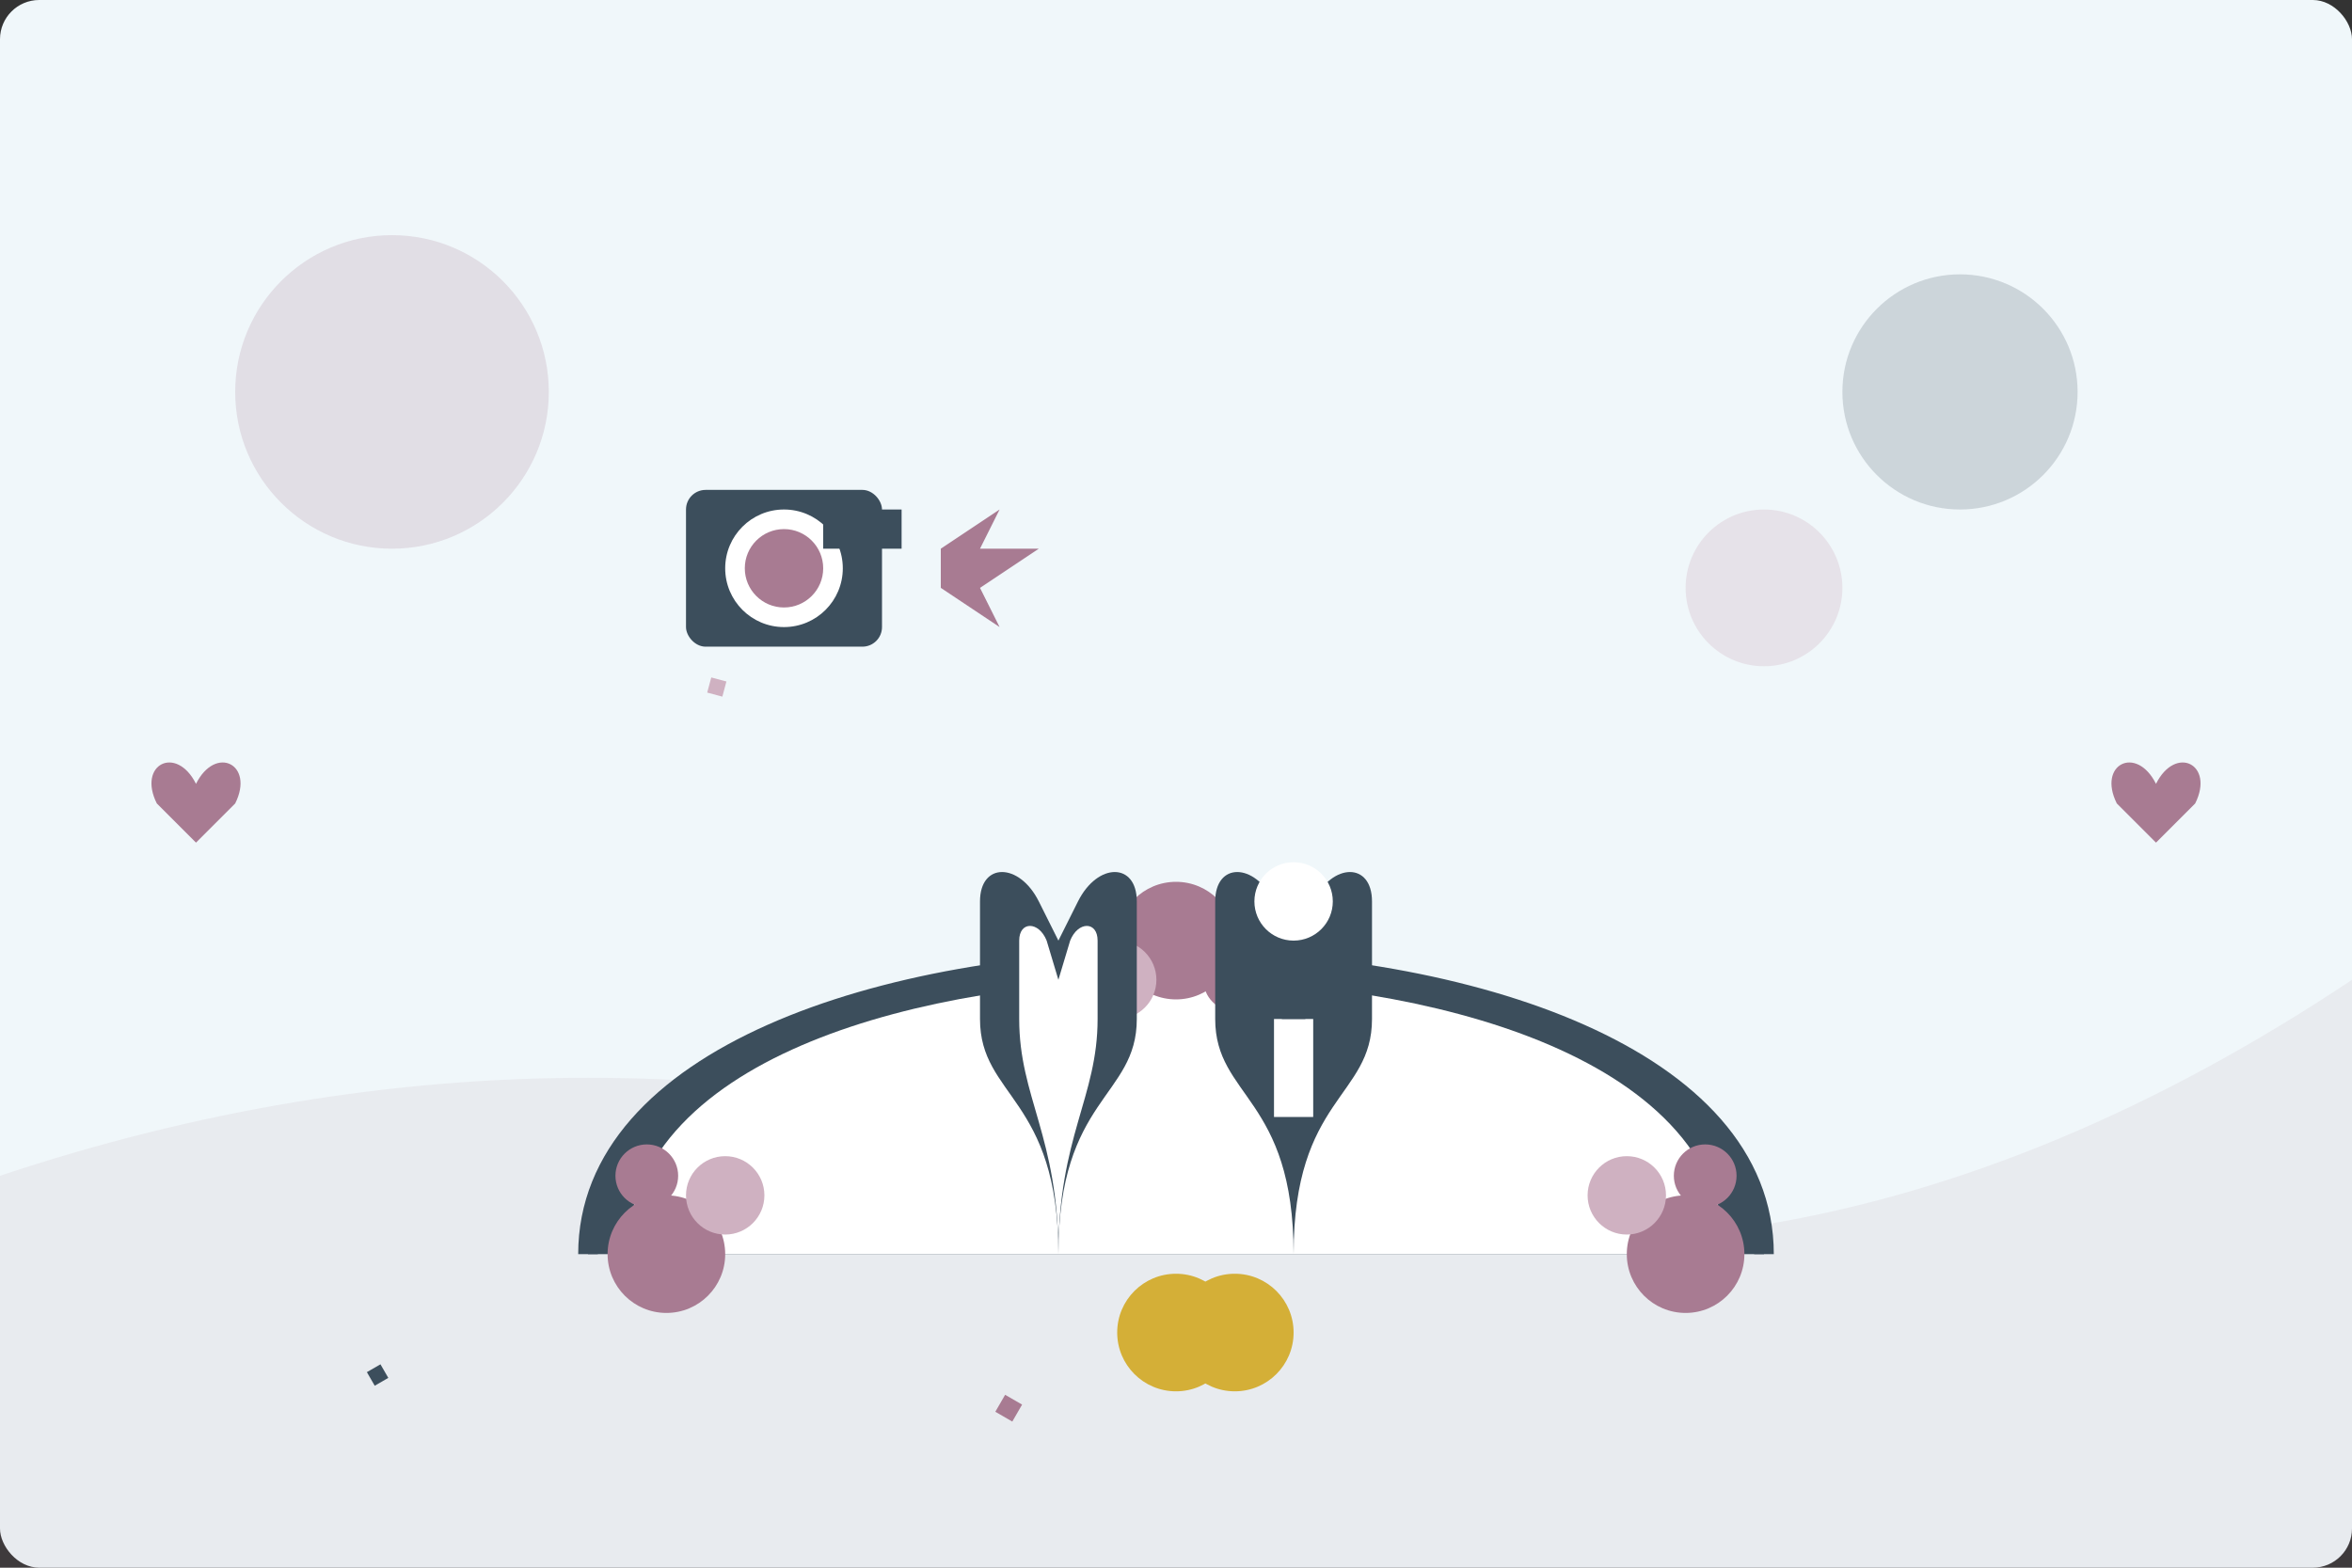 <svg xmlns="http://www.w3.org/2000/svg" width="600" height="400" viewBox="0 0 600 400">
  <rect x="0" y="0" width="600" height="400" fill="#333333" stroke="none"/>
  <style>
    .banner-bg { fill: #f0f7fa; }
    .banner-accent { fill: #a87b92; }
    .banner-detail { fill: #3c4e5c; }
    .banner-light { fill: #cfb1c1; }
    .banner-white { fill: #ffffff; }
    .banner-gold { fill: #d4af37; }
  </style>
  
  <!-- Background -->
  <rect class="banner-bg" width="600" height="400" rx="10" ry="10" />
  
  <!-- Decorative elements -->
  <path class="banner-accent" opacity="0.1" d="M0,300 Q150,250 300,300 T600,250 V400 H0 Z" />
  
  <!-- Wedding Scene -->
  <!-- Arch -->
  <path class="banner-detail" d="M150,320 C150,220 450,220 450,320" fill="none" stroke-width="5" stroke="#3c4e5c" />
  <path class="banner-white" d="M170,320 C170,240 430,240 430,320" fill="none" stroke-width="20" stroke="#ffffff" />
  
  <!-- Floral decorations on arch -->
  <circle class="banner-accent" cx="170" cy="320" r="15" />
  <circle class="banner-light" cx="185" cy="305" r="10" />
  <circle class="banner-accent" cx="165" cy="300" r="8" />
  
  <circle class="banner-accent" cx="430" cy="320" r="15" />
  <circle class="banner-light" cx="415" cy="305" r="10" />
  <circle class="banner-accent" cx="435" cy="300" r="8" />
  
  <circle class="banner-accent" cx="300" cy="240" r="15" />
  <circle class="banner-light" cx="285" cy="250" r="10" />
  <circle class="banner-accent" cx="315" cy="250" r="8" />
  
  <!-- Couple silhouette -->
  <!-- First person -->
  <path class="banner-detail" d="M270,320 C270,280 250,280 250,260 L250,230 C250,220 260,220 265,230 L270,240 L275,230 C280,220 290,220 290,230 L290,260 C290,280 270,280 270,320" />
  <!-- Second person -->
  <path class="banner-detail" d="M330,320 C330,280 310,280 310,260 L310,230 C310,220 320,220 325,230 L330,240 L335,230 C340,220 350,220 350,230 L350,260 C350,280 330,280 330,320" />
  
  <!-- Dress and suit details -->
  <path class="banner-white" d="M270,320 C270,290 260,280 260,260 L260,240 C260,235 265,235 267,240 L270,250 L273,240 C275,235 280,235 280,240 L280,260 C280,280 270,290 270,320" />
  <rect class="banner-white" x="325" y="260" width="10" height="25" />
  <rect class="banner-detail" x="327" y="240" width="6" height="20" />
  <circle class="banner-white" cx="330" cy="230" r="10" />
  
  <!-- Wedding rings -->
  <circle class="banner-gold" cx="300" cy="340" r="15" fill="none" stroke-width="4" />
  <circle class="banner-gold" cx="315" cy="340" r="15" fill="none" stroke-width="4" />
  
  <!-- Camera & Photography elements -->
  <rect class="banner-detail" x="175" y="125" width="50" height="40" rx="5" ry="5" />
  <circle class="banner-white" cx="200" cy="145" r="15" />
  <circle class="banner-accent" cx="200" cy="145" r="10" />
  <rect class="banner-detail" x="210" y="130" width="20" height="10" />
  
  <!-- Photography light flash -->
  <path class="banner-accent" d="M240,140 L255,130 L250,140 L265,140 L250,150 L255,160 L240,150 Z" />
  
  <!-- Decorative elements -->
  <circle class="banner-accent" opacity="0.2" cx="100" cy="100" r="40" />
  <circle class="banner-detail" opacity="0.2" cx="500" cy="100" r="30" />
  <circle class="banner-light" opacity="0.3" cx="450" cy="150" r="20" />
  
  <!-- Small decorative hearts -->
  <path class="banner-accent" d="M50,200 C45,190 35,195 40,205 L50,215 L60,205 C65,195 55,190 50,200" />
  <path class="banner-accent" d="M550,200 C545,190 535,195 540,205 L550,215 L560,205 C565,195 555,190 550,200" />
  
  <!-- Confetti particles -->
  <rect class="banner-gold" x="150" y="200" width="5" height="5" transform="rotate(45)" />
  <rect class="banner-accent" x="400" y="180" width="5" height="5" transform="rotate(30)" />
  <rect class="banner-light" x="220" y="120" width="4" height="4" transform="rotate(15)" />
  <rect class="banner-detail" x="350" y="90" width="4" height="4" transform="rotate(60)" />
</svg>
